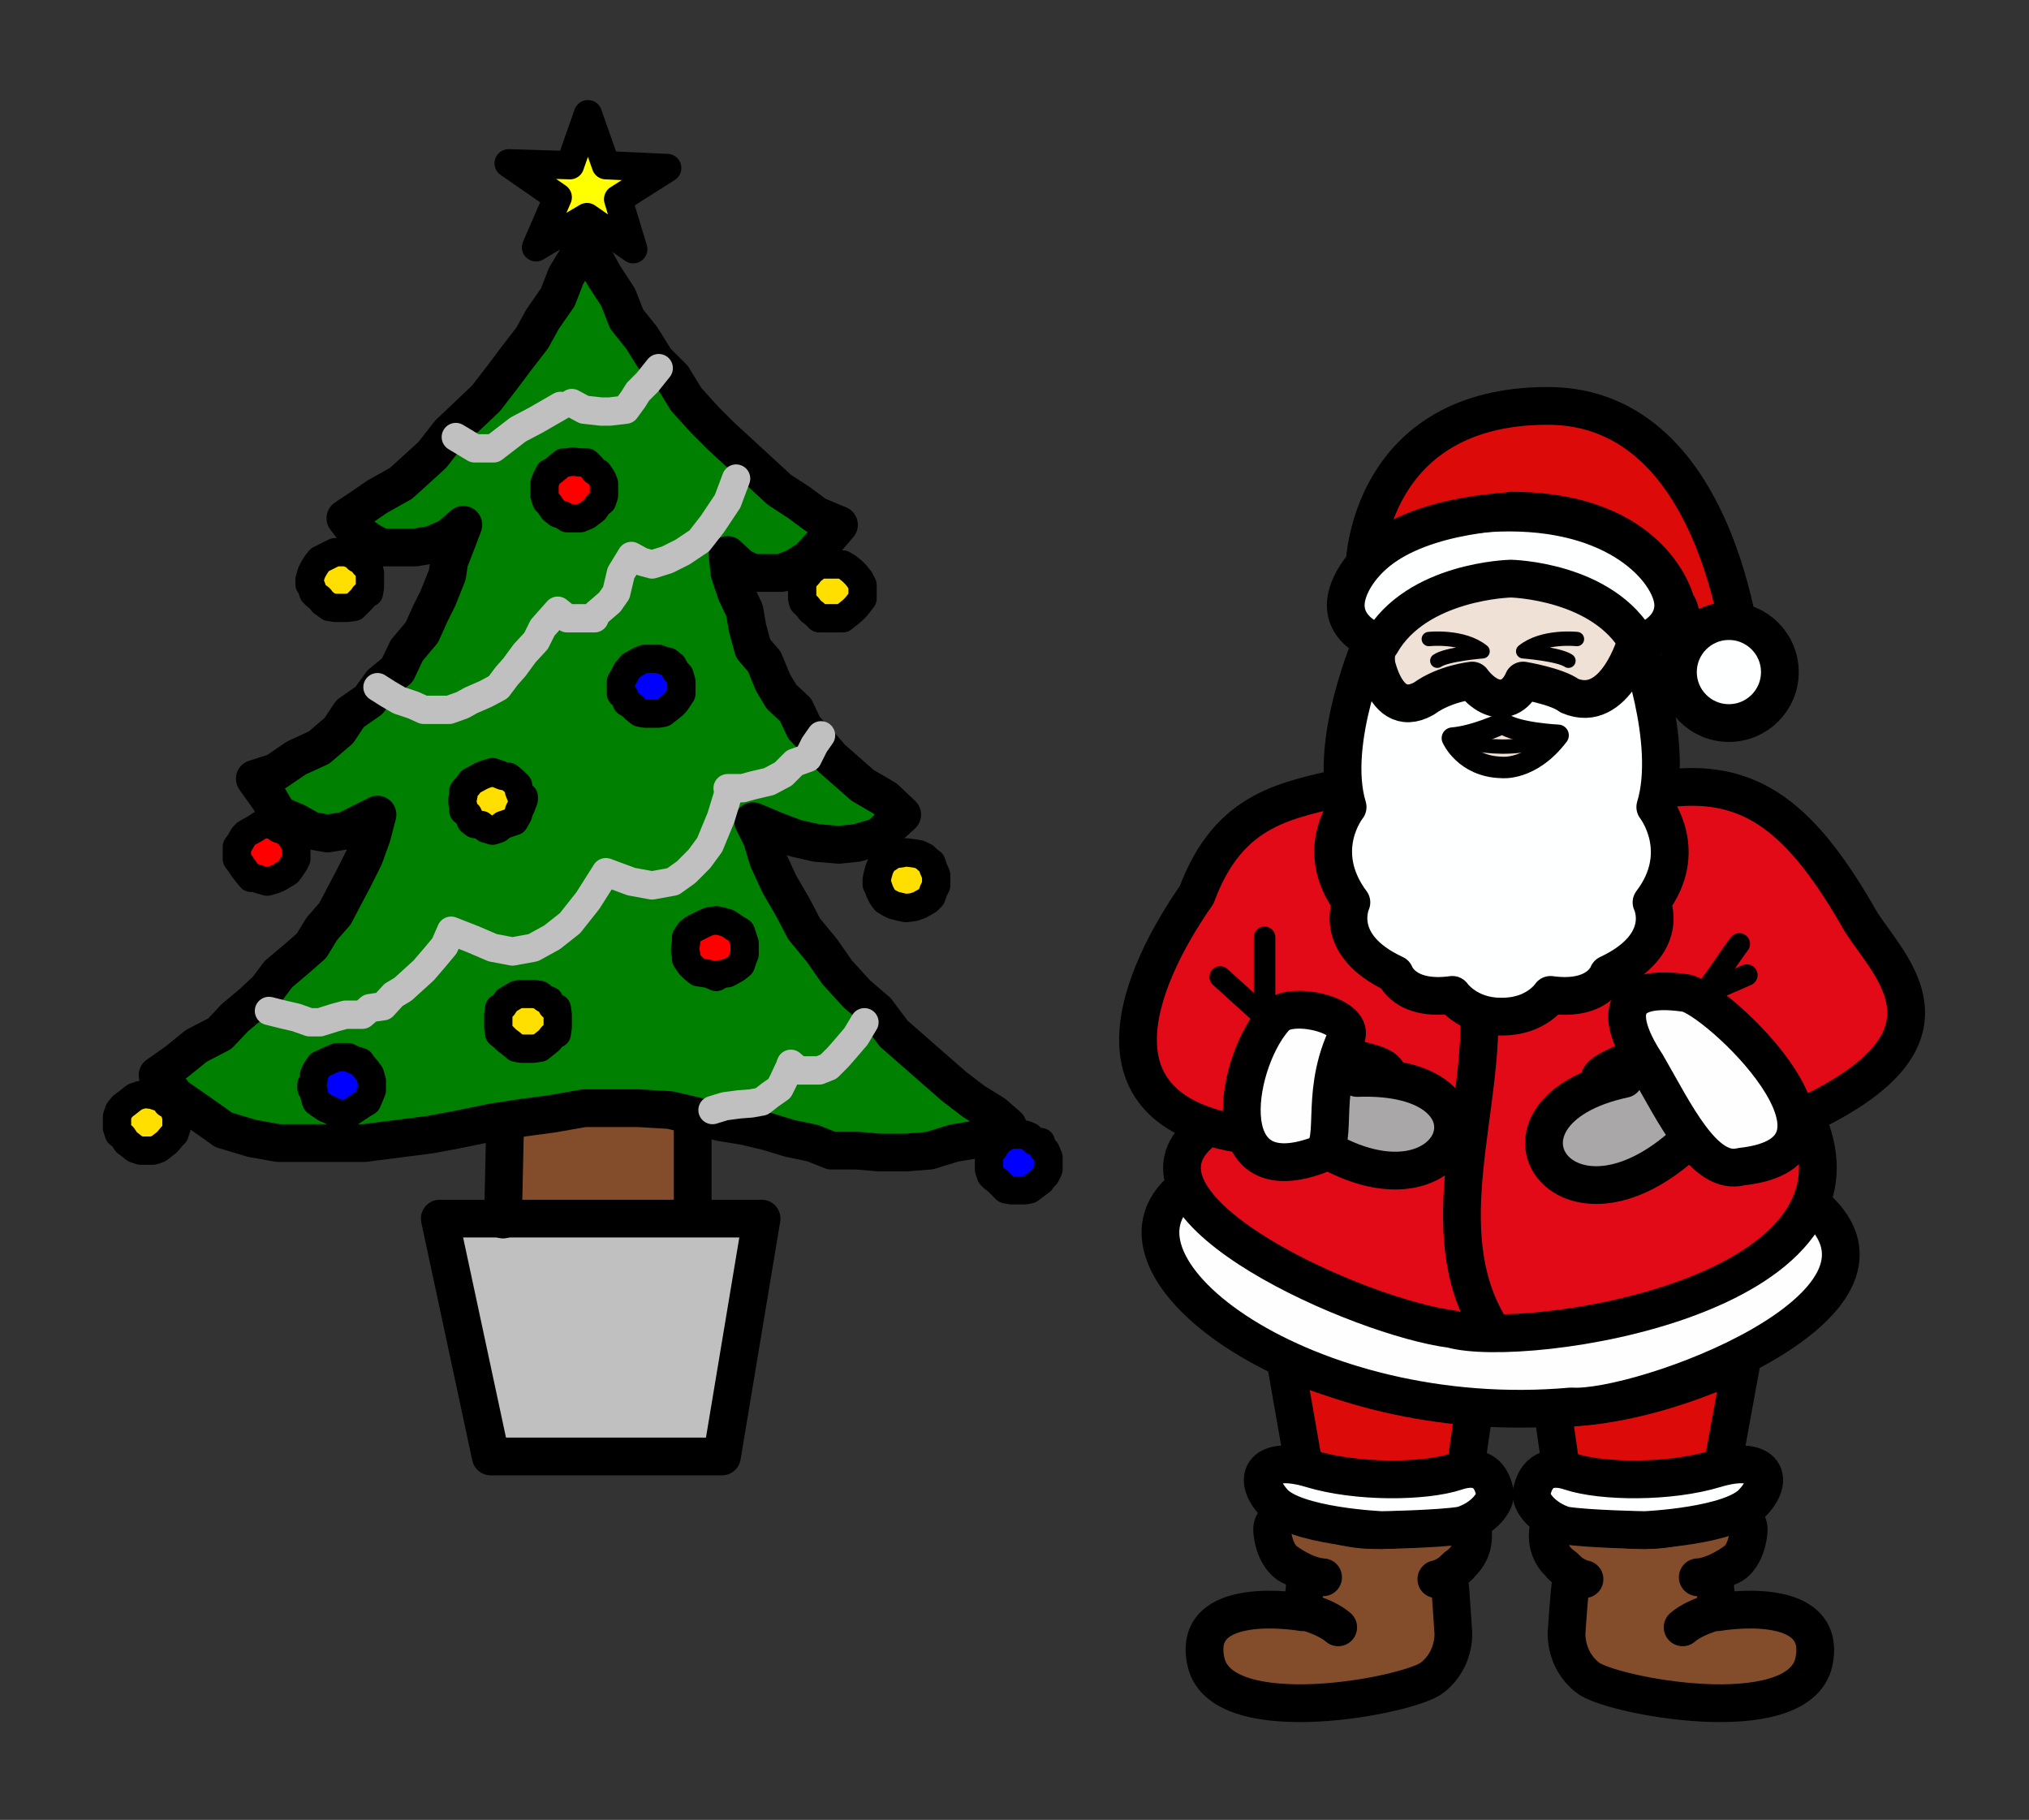 <?xml version="1.0" encoding="utf-8"?>
<!-- Generator: Adobe Illustrator 28.5.0, SVG Export Plug-In . SVG Version: 9.03 Build 54727)  -->
<svg version="1.1" baseProfile="tiny" id="Layer_1" xmlns="http://www.w3.org/2000/svg" xmlns:xlink="http://www.w3.org/1999/xlink"
	 x="0px" y="0px" viewBox="0 0 215 192.8" overflow="visible" xml:space="preserve">
<rect x="0" y="0" width="215" height="192.8" fill="#333333" stroke="none"/>
<polygon fill-rule="evenodd" fill="#0000FF" points="105.5,123.1 105.5,123 105.5,122.8 105.7,122.8 105.7,122.6 105.7,122.6 
	105.7,122.4 105.7,122.4 105.7,122.3 105.7,122.3 105.7,122.3 105.8,122.1 105.8,121.9 105.8,121.9 105.8,121.9 105.9,121.8 
	105.9,121.8 106.2,121.6 106.2,121.6 106.2,121.1 106.2,121.1 106.2,121.1 106.4,121.1 106.4,121.1 106.6,120.9 106.6,120.9 
	106.7,120.6 107,120.6 107,120.6 107.2,120.6 107.4,120.5 107.4,120.5 107.4,120.5 107.5,120.5 107.5,120.5 107.7,120.3 
	107.7,120.3 107.9,120.3 108.1,120.3 108.1,120.3 108.2,120.3 108.2,120.3 108.5,120.3 108.6,120.3 108.8,120.3 108.8,120.3 
	109.1,120.3 109.1,120.3 109.2,120.3 109.2,120.3 109.5,120.5 109.5,120.5 109.6,120.5 109.6,120.5 109.9,120.6 109.9,120.6 
	110,120.6 110,120.6 110.2,120.6 110.4,120.9 110.4,120.9 110.4,120.9 110.4,121.1 110.6,121.1 110.6,121.1 110.6,121.1 
	110.7,121.1 110.7,121.6 110.9,121.8 110.9,121.8 111.2,121.9 111.2,121.9 111.3,122.1 111.3,122.1 111.3,122.3 111.3,122.3 
	111.3,122.3 111.3,122.4 111.3,122.6 111.3,122.6 111.3,122.8 111.5,122.8 111.5,123 111.5,123 111.5,123.1 111.5,123.1 
	111.5,123.3 111.5,123.3 111.3,123.6 111.3,123.6 111.3,123.9 111.3,124 111.3,124 111.3,124 111.3,124.1 111.3,124.1 111.3,124.3 
	111.2,124.3 111.2,124.6 111.2,124.6 110.9,124.7 110.9,124.7 110.7,124.8 110.7,124.8 110.7,125.1 110.7,125.1 110.6,125.1 
	110.6,125.3 110.6,125.3 110.4,125.5 110.4,125.5 110.2,125.5 110,125.6 110,125.6 109.9,125.7 109.6,125.7 109.6,125.7 
	109.6,125.7 109.5,125.7 109.5,125.7 109.2,126 109.2,126 109.1,126 108.8,126 108.8,126 108.6,126 108.6,126 108.5,126 108.5,126 
	108.2,126 108.1,126 108.1,126 107.9,126 107.9,126 107.7,126 107.7,125.7 107.5,125.7 107.5,125.7 107.4,125.7 107.4,125.7 
	107.2,125.7 107.2,125.6 107,125.6 107,125.6 106.7,125.5 106.6,125.5 106.6,125.5 106.6,125.5 106.6,125.5 106.4,125.3 
	106.4,125.3 106.2,125.1 106.2,125.1 106.2,124.8 105.9,124.7 105.9,124.7 105.8,124.6 105.8,124.3 105.8,124.3 105.7,124.3 
	105.7,124.1 105.7,124.1 105.7,124 105.7,124 105.7,123.9 105.7,123.9 105.7,123.6 105.5,123.3 105.5,123.3 105.5,123.3 "/>
<g>
	
		<path fill="#834D2C" stroke="#000000" stroke-width="4" stroke-linecap="round" stroke-linejoin="round" stroke-miterlimit="10" d="
		M165.5,160.5c0,0-1.5,0.2-1.5,2.2c0,2.1,1.5,3.1,1.5,3.1s1.2,0.8,1,1.6c-0.2,0.8-0.5,5.6-0.5,5.6s-0.2,2.8,2.2,4.7
		c2.2,1.9,22.3,5.8,24-1.6c1.6-7.4-10.2-5.3-10.2-5.3l-0.3-3.1c0,0,0.2-1.2,1.4-1.7c1.3-0.4,2.1-2.2,2.2-3.9
		c0.1-1.6-2.7-2.2-2.7-2.2s-3.8,2.2-8.1,2.2C169.9,162.2,165.5,160.5,165.5,160.5z"/>
	
		<path fill="#858383" stroke="#000000" stroke-width="4" stroke-linecap="round" stroke-linejoin="round" stroke-miterlimit="10" d="
		M165.5,165.9c0,0,1.3,1.2,2.4,1.4"/>
	
		<path fill="#858383" stroke="#000000" stroke-width="4" stroke-linecap="round" stroke-linejoin="round" stroke-miterlimit="10" d="
		M183.9,165.4c0,0-2.1,1.6-4,1.7"/>
	
		<path fill="#858383" stroke="#000000" stroke-width="4" stroke-linecap="round" stroke-linejoin="round" stroke-miterlimit="10" d="
		M182.7,170.5c0,0-2.9,0.6-4.4,1.9"/>
	
		<path fill="#834D2C" stroke="#000000" stroke-width="4" stroke-linecap="round" stroke-linejoin="round" stroke-miterlimit="10" d="
		M154.6,160.5c0,0,1.5,0.2,1.5,2.2c0,2.1-1.5,3.1-1.5,3.1s-1.2,0.8-1,1.6c0.1,0.9,0.4,5.6,0.4,5.6s0.2,2.8-2.2,4.7
		c-2.2,1.9-22.3,5.8-24-1.6s10.2-5.3,10.2-5.3l0.3-3.1c0,0-0.2-1.2-1.3-1.7c-1.3-0.5-2.1-2.2-2.2-3.9c-0.1-1.6,2.7-2.2,2.7-2.2
		s3.8,2.2,8.1,2.2C150.1,162.2,154.6,160.5,154.6,160.5z"/>
	
		<path fill="#858383" stroke="#000000" stroke-width="4" stroke-linecap="round" stroke-linejoin="round" stroke-miterlimit="10" d="
		M154.6,165.9c0,0-1.3,1.2-2.4,1.4"/>
	
		<path fill="#858383" stroke="#000000" stroke-width="4" stroke-linecap="round" stroke-linejoin="round" stroke-miterlimit="10" d="
		M136.2,165.4c0,0,2.1,1.6,4,1.7"/>
	
		<path fill="#858383" stroke="#000000" stroke-width="4" stroke-linecap="round" stroke-linejoin="round" stroke-miterlimit="10" d="
		M137.4,170.5c0,0,2.9,0.6,4.4,1.9"/>
	
		<path fill="#DD0A0A" stroke="#000000" stroke-width="4" stroke-linecap="round" stroke-linejoin="round" stroke-miterlimit="10" d="
		M164.5,149.2l0.9,6.3c0,0,7.8,5.1,17.1,0l2.1-11.5C184.5,144.2,174.6,149.2,164.5,149.2z"/>
	
		<path fill="#DD0A0A" stroke="#000000" stroke-width="4" stroke-linecap="round" stroke-linejoin="round" stroke-miterlimit="10" d="
		M156.3,148.6l-1,6.9c0,0-7.8,5.1-17.1,0l-2-11.4C136.3,144.2,146.4,148.6,156.3,148.6z"/>
	
		<path fill="#FEFFFF" stroke="#000000" stroke-width="4" stroke-linecap="round" stroke-linejoin="round" stroke-miterlimit="10" d="
		M146.4,162.1c0,0-9.3-0.4-11.5-3c-2.3-2.6-1-5,4-3.5c4.9,1.5,12.1,1.4,15.4,0.3s3.9,1.3,4.1,2.2c0.2,1-1.2,2.8-3.5,3.5
		C152.4,162,146.4,162.1,146.4,162.1z"/>
	
		<path fill="#FEFFFF" stroke="#000000" stroke-width="4" stroke-linecap="round" stroke-linejoin="round" stroke-miterlimit="10" d="
		M174.3,162.1c0,0,9.3-0.4,11.5-3c2.4-2.6,1-5-4-3.5c-4.9,1.5-12.1,1.4-15.4,0.3s-3.9,1.3-4.1,2.2c-0.2,1,1.2,2.8,3.5,3.5
		C168.3,162,174.3,162.1,174.3,162.1z"/>
	<path fill="#FEFEFE" d="M126.6,124.6c0,0,34,1.3,52.8,2.2c7.7,0.4,11.5,0.3,12.3,0.6c10.6,9.3-15.7,20.3-21.1,20
		C142.6,154,112.7,132.6,126.6,124.6z"/>
	<path fill="#E20A16" d="M143,84.1c-9.8-3.9-14.9,7.7-19,15c-7.4,9.4-4.4,17.7,5.1,21.1c-2.6-0.9-1.9,0.2-3.4,2.9
		c-3.4,8.1,29.3,19,32,17.8C160.4,85.9,151.1,110.2,143,84.1z"/>
	<path fill="#E20A16" d="M174.3,84.1c11.2-3,17.7,6.6,21.6,13.8c9.5,8.7,6.8,17-3.7,20.4c-1.2-0.6,0.9,7.7,0.7,8.8
		c-7.3,11.5-24,11.9-35.1,14.4c0,0-3.5-24.4-3.5-24.5C156.6,97.1,171.7,97.5,174.3,84.1z"/>
	<path fill="none" stroke="#000000" stroke-width="4" stroke-linecap="round" stroke-linejoin="round" stroke-miterlimit="10" d="
		M192.3,127.8c12,10.6-18.6,21.7-25.8,21.2c-27.9,2.5-51.3-14.8-41.1-23.1"/>
	<path fill="#A9A7A7" d="M141.1,121.7l1.5-11.2c1.1,0.7,3.6,2.3,5.1,3.5c3.3,2.6,8.5,4.9,4.8,8.8
		C149.1,124.5,144.4,123.1,141.1,121.7z"/>
	<path fill="#A9A7A7" d="M175.9,115.2l3.2,4.7c-10.6,9.9-19.2,1.3-13-3.9c4.8-1.3,5.6-3.8,6.9-5.9l1.6,4.5L175.9,115.2z"/>
	<path fill="none" stroke="#000000" stroke-width="4" stroke-linecap="round" stroke-linejoin="round" stroke-miterlimit="10" d="
		M132.6,120.3c-18.1-2.2-12-16.6-5.8-25.5c3.5-9.4,9.7-10,16.3-11.6"/>
	<path fill="none" stroke="#000000" stroke-width="4" stroke-linecap="round" stroke-linejoin="round" stroke-miterlimit="10" d="
		M190.8,118.4c19.2-8.8,8.4-16.7,5.9-21.6c-6.2-10.6-11.7-14.9-21.7-13"/>
	
		<path fill="none" stroke="#000000" stroke-width="2.28" stroke-linecap="round" stroke-linejoin="round" stroke-miterlimit="10" d="
		M184.3,100c-1,1.3-1.9,2.8-3.2,4.5"/>
	
		<path fill="none" stroke="#000000" stroke-width="2.28" stroke-linecap="round" stroke-linejoin="round" stroke-miterlimit="10" d="
		M185.1,103.3c-1.6,0.7-3.7,1.6-5.9,2.6"/>
	<path fill="none" stroke="#000000" stroke-width="4" stroke-linecap="round" stroke-linejoin="round" stroke-miterlimit="10" d="
		M191.5,118.7c8.1,18.7-29.9,24.3-37.7,22.1c-9.5-1.2-35.5-12.6-26.8-20.6"/>
	
		<path fill="none" stroke="#000000" stroke-width="2.28" stroke-linecap="round" stroke-linejoin="round" stroke-miterlimit="10" d="
		M169,115c-1.5-1.9,2.4-2.8,4-3.9"/>
	<path fill="none" stroke="#000000" stroke-width="4" stroke-linecap="round" stroke-linejoin="round" stroke-miterlimit="10" d="
		M178.9,120.8c-13.2,12.4-23.1-3-6.8-6.5"/>
	<path fill="none" stroke="#000000" stroke-width="4" stroke-linecap="round" stroke-linejoin="round" stroke-miterlimit="10" d="
		M157.9,140.7c-6.4-10.4-0.4-23.5-1.2-34.9"/>
	
		<line fill="none" stroke="#000000" stroke-width="2.28" stroke-linecap="round" stroke-linejoin="round" stroke-miterlimit="10" x1="134.6" y1="108.3" x2="129.3" y2="103.5"/>
	
		<path fill="none" stroke="#000000" stroke-width="2.28" stroke-linecap="round" stroke-linejoin="round" stroke-miterlimit="10" d="
		M148,114.7c0.3-3.3-3.8-2.7-6-4.1"/>
	<path fill="none" stroke="#000000" stroke-width="4" stroke-linecap="round" stroke-linejoin="round" stroke-miterlimit="10" d="
		M143.8,114.2c16.6-0.6,10.9,15.3-2.9,7.8"/>
	
		<line fill="none" stroke="#000000" stroke-width="2.28" stroke-linecap="round" stroke-linejoin="round" stroke-miterlimit="10" x1="134" y1="99.3" x2="134" y2="107.6"/>
	<path fill="#FEFEFE" d="M135.1,106.3c3.1-1.3,9.5-0.2,6.4,5c-1,2.7,0.2,7.5-1.9,9.9C128.6,125.5,131.1,111.1,135.1,106.3z"/>
	<path fill="none" stroke="#000000" stroke-width="4" stroke-linecap="round" stroke-linejoin="round" stroke-miterlimit="10" d="
		M135.3,107.6c1.9-1.6,8.5,0.1,7.3,2.4c-2.9,6.4-0.5,11.5-3,12.4C128.3,126.5,131,112,135.3,107.6"/>
	<path fill="#FEFEFE" d="M178.4,105c-13.2-1.7-0.3,13.1,2.5,17.5c1.3,1.6,4.9,0.6,6.3-0.2C196.9,120.1,181.1,105.4,178.4,105z"/>
	<path fill="none" stroke="#000000" stroke-width="4" stroke-linecap="round" stroke-linejoin="round" stroke-miterlimit="10" d="
		M178.6,105.2c-7.6-1.1-7.2,2.9-4.1,7.6c3,5.2,6.1,11.8,10,10.8C199.3,122,181.7,105.6,178.6,105.2"/>
	<g>
		
			<ellipse fill="#EFE1D5" stroke="#000000" stroke-width="4" stroke-linecap="round" stroke-linejoin="round" stroke-miterlimit="10" cx="159.7" cy="70.4" rx="13.9" ry="19"/>
		
			<path fill="#FEFFFF" stroke="#000000" stroke-width="4" stroke-linecap="round" stroke-linejoin="round" stroke-miterlimit="10" d="
			M159.9,54.3c12.3,0,17.4,6.7,17.4,9.8c0,3.1-3.7,4.1-3.7,4.1c-3.7-6.7-13.5-6.9-13.5-6.9s-10,0.2-13.8,6.9c0,0-3.7-1-3.7-4.1
			C142.6,60.9,147.3,54.3,159.9,54.3z"/>
		
			<path fill="#DD0A0A" stroke="#000000" stroke-width="4" stroke-linecap="round" stroke-linejoin="round" stroke-miterlimit="10" d="
			M144.6,59.7c0,0,0.5-16.7,19.4-16.7s20.9,28.3,20.9,28.3s0.7,5.8-3.2,1.9c-4.1-4-3-8.2-4.1-9.3c0,0-2.2-9.8-17.5-9.8
			C159.9,54.3,149.5,54.3,144.6,59.7z"/>
		
			<ellipse fill="#FEFFFF" stroke="#000000" stroke-width="4" stroke-linecap="round" stroke-linejoin="round" stroke-miterlimit="10" cx="183.2" cy="71.2" rx="5.4" ry="5.4"/>
		
			<path fill="#FEFFFF" stroke="#000000" stroke-width="4" stroke-linecap="round" stroke-linejoin="round" stroke-miterlimit="10" d="
			M173.4,67.9c0,0,4.1,10.7,2,17.6c0,0,3.7,4.7-0.4,10.1c0,0,2.2,4.4-4.6,7.6c0,0-1,2.9-6.1,2.2c0,0-1.5,2.3-5.1,2.3H159
			c-3.5,0-5.1-2.3-5.1-2.3c-5.1,0.7-6.1-2.2-6.1-2.2c-6.7-3.1-4.6-7.6-4.6-7.6c-4.1-5.5-0.4-10.1-0.4-10.1
			c-2.1-6.9,2.6-17.6,2.6-17.6s0.7,8.8,5.5,6.1c2.2-1.6,5.1-1.9,5.1-1.9s1.3,1.9,3,1.9c1.7,0,2.4-1.9,2.4-1.9s3.6,0.6,4.9,1.6
			C171.2,75.8,173.4,67.9,173.4,67.9z"/>
		
			<path fill="none" stroke="#000000" stroke-width="1.519" stroke-linecap="round" stroke-linejoin="round" stroke-miterlimit="10" d="
			M151.4,67.7c0,0,3.6-0.4,5.7,1.3c0,0-3.8,0.3-4.8,1"/>
		
			<path fill="none" stroke="#000000" stroke-width="1.519" stroke-linecap="round" stroke-linejoin="round" stroke-miterlimit="10" d="
			M167.1,67.7c0,0-3.6-0.4-5.7,1.3c0,0,3.8,0.3,4.8,1"/>
		
			<path fill="#EFE1D5" stroke="#000000" stroke-width="2.278" stroke-linecap="round" stroke-linejoin="round" stroke-miterlimit="10" d="
			M153.9,78.2c0,0,1.3,3,5.2,3.1c0,0,3.1,0.4,6-3.4c0,0-4.4-0.2-5.9-1.3C159.3,76.6,156.3,78,153.9,78.2z"/>
		
			<path fill="none" stroke="#000000" stroke-width="1.519" stroke-linecap="round" stroke-linejoin="round" stroke-miterlimit="10" d="
			M153.9,78.2c0,0,5.6,2.2,11.2-0.3"/>
	</g>
</g>
<g>
	<polygon fill="#834D2C" points="53.7,111 73.5,110.2 73.1,129.2 53.5,129.8 	"/>
	<polygon fill="#C0C0C0" points="47.3,129.8 79.9,129.8 76.5,154.3 52.9,153 	"/>
	<polygon fill="#008000" points="61.7,28.4 55.5,38.5 43.1,52.3 36.6,55.2 40.4,58.8 48.5,57.7 45.7,64.7 37.5,74.6 27.5,83 
		31.7,87.4 35.5,88.8 40,87.4 36.6,94.7 28.8,104.4 19.5,112.3 16.8,113.8 22.3,119.5 32.5,121.9 46.1,120.4 61.4,116.9 72.9,117.7 
		85.2,121.7 97.1,122.7 107.5,119.9 101.3,115.3 86.5,99.4 79.8,86.6 86.8,89.5 96.3,87 87.8,80.7 79.8,68.7 77.4,59.5 84,60.5 
		89.5,56.3 76.5,46.4 67.8,35.5 	"/>
	
		<polyline fill="none" stroke="#000000" stroke-width="4" stroke-linecap="round" stroke-linejoin="round" stroke-miterlimit="10" points="
		61.9,25.5 63,27.4 64,29.2 65.5,31.5 66.4,33.8 68,35.8 69.5,38.2 71.3,40 72.7,42.3 74.7,44.5 76.4,46.2 82.6,51.9 84.6,53.2 
		86.5,54.6 88.9,55.6 87.1,57.7 85.7,59.2 84.3,60.1 82.8,60.7 79.8,60.7 78.5,60.1 77.1,58.8 77.3,60.7 78,62.8 78.9,64.7 
		79.2,66.5 79.8,68.7 81,70.1 81.9,72.3 82.8,73.8 84.3,75.2 85.2,77.1 86.8,78.8 88.1,80.3 91.4,83.2 93.8,84.6 95.6,86.3 
		94.4,87.4 93.2,88.6 90.8,89.3 88.9,89.5 86.5,89.3 84.3,88.8 82.2,88 79.8,87 80.7,88.8 81.4,91.1 82.6,93.7 84,96.1 85.2,98.4 
		87.1,100.7 88.7,103 90.8,105.3 92.9,107.1 94.7,109.5 101.1,115.1 103.2,116.7 105.3,118 106.8,119.3 104.1,120.6 101.1,121.1 
		98.5,121.9 96,122.1 93.2,122.1 90.8,121.9 88.1,121.9 86.1,121.1 83.7,120.6 81.4,119.9 78.9,119.3 76.4,118.9 74,118.3 71,117.6 
		67.6,117.4 61.9,117.4 58.5,118 55.5,118.4 52.2,118.9 48.3,119.7 45.6,120.2 42.5,120.6 38.6,121.1 29.5,121.1 26.7,120.6 
		23.7,119.7 21.3,118 18.7,116.2 16.7,113.9 18.7,112.5 20.8,110.8 23.3,109.5 24.9,107.8 26.7,106.3 28.3,104.8 29.5,103.2 
		31.4,101.6 33,100.2 34.1,98.4 35.5,96.8 36.6,94.7 37.5,93 38.6,90.8 39.4,88.6 40,86.3 38.4,87.1 36.6,88 34.7,88.3 33,88 
		31.4,87.1 29.5,86.3 28.5,84.6 27,82.5 29.2,81.8 31.4,80.3 33.8,79.2 35.9,77.4 37.1,75.6 39.1,74.2 40.4,72.4 42.1,71 43.1,68.9 
		44.7,67 45.6,65 46.4,63.4 47.4,60.9 47.6,59.5 48.3,57.7 49.1,55.6 47.6,56.9 45.8,57.7 44,58 42.5,58 40.4,58 39.1,57.3 
		37.5,56.1 36.6,54.9 38.4,53.7 40,52.6 42.5,51.2 45.8,48.2 47.6,45.9 49.6,44 51.5,42.2 53.2,40 54.7,38 56.4,35.8 57.5,33.8 
		59.1,31.5 60,29.2 61.1,27.4 61.9,25.5 	"/>
	<polygon fill="#FFFF00" points="59.7,17.3 54.3,17 59.1,20.2 56.8,25.7 62.8,22.1 66.9,26.2 65.3,20.2 70,17.3 64.4,17 62.2,12.6 	
		"/>
	
		<line fill="none" stroke="#000000" stroke-width="4" stroke-linecap="round" stroke-linejoin="round" stroke-miterlimit="10" x1="53.3" y1="129.2" x2="53.5" y2="120.1"/>
	
		<line fill="none" stroke="#000000" stroke-width="4" stroke-linecap="round" stroke-linejoin="round" stroke-miterlimit="10" x1="73.4" y1="128.9" x2="73.4" y2="119.2"/>
	
		<polyline fill="none" stroke="#000000" stroke-width="4" stroke-linecap="round" stroke-linejoin="round" stroke-miterlimit="10" points="
		46.6,129.1 52,154.3 76.5,154.3 80.7,129.1 46.6,129.1 	"/>
	
		<polyline fill="none" stroke="#000000" stroke-width="3" stroke-linecap="round" stroke-linejoin="round" stroke-miterlimit="10" points="
		67.1,26.4 62.2,23 56.8,26.2 59.1,20.9 53.9,17.3 60.4,17.5 62.3,12.1 64.2,17.5 70.7,17.8 65.5,21.1 67.1,26.4 	"/>
	
		<polyline fill="none" stroke="#C0C0C0" stroke-width="3" stroke-linecap="round" stroke-linejoin="round" stroke-miterlimit="10" points="
		69.8,39 68.6,40.5 67.6,41.5 67.1,42.3 66.3,43.4 64.6,43.6 63.7,43.6 61.9,43.4 60.6,42.7 	"/>
	
		<polyline fill="none" stroke="#C0C0C0" stroke-width="3" stroke-linecap="round" stroke-linejoin="round" stroke-miterlimit="10" points="
		59.4,43 56.8,44.5 54.9,45.5 52.3,47.5 50.3,47.5 48.3,46.3 	"/>
	
		<polyline fill="none" stroke="#C0C0C0" stroke-width="3" stroke-linecap="round" stroke-linejoin="round" stroke-miterlimit="10" points="
		78,50.7 77.1,53.1 75.5,55.5 74.1,57.3 72.3,58.5 70.7,59.3 69.1,59.8 68,59.5 66.9,58.9 65.8,60.7 65.3,62.8 64.6,63.8 63.2,65 
		63,65.5 60.1,65.5 59.1,64.7 57.5,66.5 56.8,67.9 55.6,69.2 54.5,70.7 53.7,71.6 52.8,72.8 51.5,73.5 49.9,74.2 49,74.7 47.6,75.2 
		44.9,75.2 43.8,74.7 42.3,74.2 41.1,73.5 40,72.8 	"/>
	
		<polyline fill="none" stroke="#C0C0C0" stroke-width="3" stroke-linecap="round" stroke-linejoin="round" stroke-miterlimit="10" points="
		77.1,84.3 76.4,86.6 75.2,89.5 74.1,91 72.7,92.4 71.3,93.4 69.1,93.8 66.9,93.4 64.2,92.4 62.3,95.4 60.4,97.8 58.5,99.3 
		56.5,100.4 54.3,100.8 52.2,100.4 50.1,99.5 47.8,98.6 47.1,100.2 46.1,101.4 44.9,102.8 42.7,104.8 41.7,105.4 40.6,106.6 
		39.2,106.8 38.4,107.5 36.6,107.5 35.5,107.8 33.9,108.3 32.8,108.3 31.4,107.8 30.1,107.5 28.5,107.1 	"/>
	
		<polyline fill="none" stroke="#C0C0C0" stroke-width="3" stroke-linecap="round" stroke-linejoin="round" stroke-miterlimit="10" points="
		91.6,108.3 90.7,109.8 89.5,111.2 88.8,112 87.8,113 86.8,113.4 85.9,113.4 84.6,113.4 83.8,112.7 	"/>
	
		<polyline fill="none" stroke="#C0C0C0" stroke-width="3" stroke-linecap="round" stroke-linejoin="round" stroke-miterlimit="10" points="
		87,77.9 86.3,78.9 85.6,80.3 84.2,80.8 83,82 81.5,82.8 79.8,83.2 78.7,83.5 77.1,83.5 	"/>
	
		<polyline fill="none" stroke="#C0C0C0" stroke-width="3" stroke-linecap="round" stroke-linejoin="round" stroke-miterlimit="10" points="
		83.7,113 83,114.5 82.6,115.3 81.6,116 80.7,116.7 79.6,116.9 78.3,117 76.8,117.2 75.5,117.6 	"/>
	<polygon fill-rule="evenodd" fill="#FF0000" points="57.9,52.2 57.9,52.2 57.9,51.9 58.2,51.6 58.2,51.6 58.2,51.5 58.2,51.5 
		58.2,51.3 58.2,51.3 58.2,51.2 58.2,51.2 58.2,50.9 58.2,50.9 58.2,50.9 58.2,50.7 58.5,50.7 58.5,50.7 58.6,50.7 58.6,50.4 
		58.6,50.4 58.6,50.1 58.6,50.1 59,50.1 59.1,50 59.1,50 59.2,49.9 59.2,49.9 59.4,49.9 59.7,49.8 59.7,49.8 59.9,49.8 59.9,49.5 
		60,49.5 60,49.5 60,49.5 60.1,49.5 60.4,49.5 60.4,49.5 60.6,49.5 60.7,49.1 60.7,49.1 60.7,49.1 60.9,49.1 61.1,49.1 61.4,49.1 
		61.5,49.5 61.5,49.5 61.5,49.5 61.7,49.5 61.9,49.5 61.9,49.5 61.9,49.5 62.2,49.5 62.2,49.8 62.3,49.8 62.3,49.8 62.5,49.8 
		62.5,49.9 62.7,49.9 62.8,49.9 62.8,49.9 62.8,50 63,50 63,50 63,50.1 63.2,50.1 63.2,50.4 63.2,50.7 63.4,50.7 63.7,50.7 
		63.7,50.7 63.7,50.9 63.8,50.9 63.8,51.2 63.8,51.2 63.8,51.2 63.8,51.3 63.8,51.5 63.8,51.5 64,51.5 64,51.6 64,51.9 64,51.9 
		64,52.2 64,52.2 64,52.2 64,52.3 64,52.5 64,52.6 64,52.6 64,52.6 63.8,52.8 63.8,53.1 63.8,53.1 63.8,53.1 63.8,53.2 63.8,53.2 
		63.7,53.4 63.7,53.4 63.7,53.4 63.7,53.6 63.4,53.7 63.2,53.7 63.2,54 63.2,54 63.2,54 63.2,54 63,54.2 63,54.4 62.8,54.4 
		62.8,54.4 62.7,54.6 62.5,54.6 62.5,54.9 62.3,54.9 62.2,54.9 62.2,54.9 62.2,54.9 61.9,54.9 61.9,54.9 61.7,54.9 61.7,54.9 
		61.5,54.9 61.5,54.9 61.4,54.9 61.1,54.9 61.1,54.9 61.1,54.9 60.9,54.9 60.7,54.9 60.7,54.9 60.6,54.9 60.4,54.9 60.4,54.9 
		60.1,54.9 60.1,54.9 60,54.9 60,54.9 60,54.9 59.9,54.9 59.7,54.9 59.7,54.9 59.7,54.9 59.4,54.6 59.2,54.6 59.2,54.4 59.1,54.4 
		59.1,54.4 59.1,54.4 59.1,54.4 59,54.2 58.6,54 58.6,54 58.6,53.7 58.5,53.7 58.5,53.6 58.2,53.4 58.2,53.4 58.2,53.2 58.2,53.2 
		58.2,53.2 58.2,53.1 58.2,53.1 58.2,52.8 58.2,52.8 58.2,52.6 58.2,52.6 57.9,52.5 57.9,52.3 57.9,52.3 57.9,52.3 	"/>
	
		<polyline fill="none" stroke="#000000" stroke-width="3" stroke-linecap="round" stroke-linejoin="round" stroke-miterlimit="10" points="
		57.7,51.9 57.7,51.2 57.9,50.7 58.2,50.1 58.6,49.9 59.7,49 60.1,49 60.7,48.9 61.5,49 62.2,49 62.7,49.5 63,49.9 63.4,50.1 
		63.8,50.7 64,51.2 64,51.5 64,51.9 64,52.5 63.8,53.1 63.4,53.4 63,54 62.2,54.6 61.5,54.9 60.7,54.9 60.1,54.9 59.7,54.6 
		59.1,54.4 58.6,54 58.2,53.4 57.9,53.1 57.7,52.5 57.7,52.2 57.7,51.9 	"/>
	<polygon fill-rule="evenodd" fill="#FFDF00" points="85.1,63 85.1,62.8 85.1,62.8 85.2,62.5 85.2,62.3 85.2,62.3 85.2,62.2 
		85.2,62.2 85.2,62 85.2,62 85.6,62 85.6,61.9 85.6,61.6 85.6,61.6 85.6,61.6 85.7,61.4 85.7,61.4 85.9,61.4 85.9,61.4 85.9,60.9 
		85.9,60.9 85.9,60.9 86.1,60.7 86.3,60.7 86.3,60.7 86.5,60.7 86.6,60.5 86.6,60.5 86.8,60.5 87,60.5 87,60.3 87,60.3 87.1,60.3 
		87.1,60.3 87.1,60.3 87.4,60.1 87.8,60.1 87.8,60.1 87.9,60.1 88,60.1 88,60.1 88,60.1 88.1,60.1 88.3,60.1 88.7,60.1 88.8,60.1 
		88.8,60.1 88.8,60.1 88.9,60.1 89.2,60.1 89.2,60.3 89.2,60.3 89.3,60.3 89.3,60.3 89.5,60.5 89.5,60.5 89.6,60.5 89.6,60.5 
		89.8,60.5 90.2,60.7 90.2,60.7 90.2,60.7 90.3,60.7 90.3,60.7 90.3,60.7 90.5,60.9 90.5,60.9 90.7,61.4 90.7,61.4 90.8,61.4 
		90.8,61.6 90.8,61.6 91.1,61.9 91.1,61.9 91.1,62 91.1,62 91.1,62 91.1,62.2 91.1,62.3 91.4,62.3 91.4,62.5 91.4,62.8 91.4,62.8 
		91.4,62.8 91.4,63 91.4,63 91.4,63.1 91.4,63.1 91.4,63.4 91.4,63.4 91.4,63.4 91.1,63.8 91.1,63.8 91.1,63.8 91.1,63.8 91.1,63.8 
		91.1,64.1 90.8,64.1 90.8,64.3 90.8,64.3 90.8,64.4 90.7,64.4 90.7,64.7 90.7,64.7 90.5,64.9 90.5,64.9 90.5,64.9 90.3,65 90.3,65 
		90.2,65.2 90.2,65.2 89.8,65.2 89.6,65.5 89.6,65.5 89.5,65.5 89.3,65.5 89.3,65.5 89.3,65.5 89.2,65.5 89.2,65.5 88.9,65.8 
		88.9,65.8 88.8,65.8 88.8,65.8 88.7,65.8 88.3,65.8 88.3,65.8 88.3,65.8 88.1,65.8 88,65.8 88,65.8 87.9,65.8 87.8,65.8 87.8,65.8 
		87.4,65.8 87.4,65.5 87.1,65.5 87.1,65.5 87.1,65.5 87,65.5 87,65.5 86.8,65.5 86.8,65.5 86.6,65.5 86.6,65.2 86.5,65.2 86.3,65.2 
		86.3,65.2 86.3,65.2 86.3,65 86.1,65 85.9,64.9 85.9,64.9 85.9,64.7 85.7,64.4 85.7,64.4 85.6,64.3 85.6,64.1 85.6,64.1 85.6,64.1 
		85.6,63.8 85.2,63.8 85.2,63.8 85.2,63.8 85.2,63.4 85.2,63.4 85.2,63.4 85.1,63.1 85.1,63.1 85.1,63.1 	"/>
	
		<polyline fill="none" stroke="#000000" stroke-width="3" stroke-linecap="round" stroke-linejoin="round" stroke-miterlimit="10" points="
		85,62.5 85,62 85.1,61.4 85.6,60.9 85.9,60.5 86.8,59.8 87.4,59.8 88,59.8 88.8,59.8 89.3,59.8 89.8,60.1 90.3,60.5 90.7,60.9 
		91.1,61.4 91.4,62 91.4,62.3 91.4,62.5 91.4,63.4 91.1,63.8 90.7,64.3 90.3,64.7 89.3,65.5 88.8,65.5 88,65.5 87.4,65.5 86.8,65.5 
		86.3,65 85.9,64.7 85.6,64.3 85.1,63.8 85,63.4 85,63 85,62.5 	"/>
	<polygon fill-rule="evenodd" fill="#0000FF" points="66.2,72.9 66.2,72.8 66.2,72.6 66.3,72.6 66.3,72.4 66.3,72.4 66.3,72.3 
		66.3,72.3 66.3,72.2 66.3,72.2 66.3,72.2 66.4,72 66.4,71.6 66.4,71.6 66.4,71.6 66.7,71.5 66.7,71.5 66.9,71.4 66.9,71.4 
		66.9,71.1 66.9,71.1 66.9,71.1 67.1,71 67.1,71 67.3,70.7 67.3,70.7 67.3,70.5 67.6,70.5 67.6,70.5 67.8,70.5 68,70.4 68,70.4 
		68,70.4 68.1,70.4 68.1,70.4 68.3,70.1 68.3,70.1 68.6,70.1 68.9,70.1 68.9,70.1 68.9,70.1 68.9,70.1 69.1,70.1 69.3,70.1 
		69.5,70.1 69.5,70.1 69.8,70.1 69.8,70.1 69.9,70.1 69.9,70.1 70,70.4 70,70.4 70.3,70.4 70.3,70.4 70.5,70.5 70.5,70.5 70.7,70.5 
		70.7,70.5 70.8,70.5 71,70.7 71,70.7 71,70.7 71,71 71.3,71 71.3,71 71.3,71.1 71.4,71.1 71.4,71.4 71.6,71.5 71.6,71.5 71.9,71.6 
		71.9,71.6 72,72 72,72 72,72.2 72,72.2 72,72.2 72,72.3 72,72.4 72,72.4 72,72.6 72.2,72.6 72.2,72.8 72.2,72.8 72.2,72.9 
		72.2,72.9 72.2,73.2 72.2,73.2 72,73.5 72,73.5 72,73.7 72,73.8 72,73.8 72,73.8 72,74 72,74 72,74.2 71.9,74.2 71.9,74.4 
		71.9,74.4 71.6,74.6 71.6,74.6 71.4,74.7 71.4,74.7 71.4,75 71.4,75 71.3,75 71.3,75.1 71.3,75.1 71,75.2 71,75.2 70.8,75.2 
		70.7,75.5 70.7,75.5 70.5,75.6 70.3,75.6 70.3,75.6 70.3,75.6 70,75.6 70,75.6 69.9,76 69.9,76 69.8,76 69.5,76 69.5,76 69.3,76 
		69.3,76 69.1,76 69.1,76 68.9,76 68.9,76 68.9,76 68.6,76 68.6,76 68.3,76 68.3,75.6 68.1,75.6 68.1,75.6 68,75.6 68,75.6 
		67.8,75.6 67.8,75.5 67.6,75.5 67.6,75.5 67.3,75.2 67.3,75.2 67.3,75.2 67.3,75.2 67.3,75.2 67.1,75.1 67.1,75.1 66.9,75 66.9,75 
		66.9,74.7 66.7,74.6 66.7,74.6 66.4,74.4 66.4,74.2 66.4,74.2 66.3,74.2 66.3,74 66.3,74 66.3,73.8 66.3,73.8 66.3,73.7 66.3,73.7 
		66.3,73.5 66.2,73.2 66.2,73.2 66.2,73.2 	"/>
	
		<polyline fill="none" stroke="#000000" stroke-width="3" stroke-linecap="round" stroke-linejoin="round" stroke-miterlimit="10" points="
		65.8,72.6 65.8,72.2 66.2,71.5 66.4,71.1 66.9,70.5 67.8,70 68.3,69.8 68.9,69.8 69.8,69.8 70.3,70 70.8,70.1 71.3,70.5 71.6,71.1 
		72,71.5 72.2,72.2 72.2,72.4 72.2,72.6 72.2,73.5 72,73.8 71.6,74.4 71.3,74.7 70.3,75.5 69.8,75.6 68.9,75.6 68.3,75.6 67.8,75.5 
		67.3,75.1 66.9,74.7 66.4,74.4 66.2,73.8 65.8,73.5 65.8,72.9 65.8,72.6 	"/>
	<polygon fill-rule="evenodd" fill="#FFDF00" points="49.3,85 49.3,85 49.3,84.7 49.3,84.6 49.3,84.6 49.3,84.4 49.3,84.4 
		49.3,84.3 49.6,84.3 49.6,84.3 49.6,84.1 49.6,83.8 49.6,83.8 49.8,83.8 49.8,83.8 49.8,83.8 49.9,83.5 49.9,83.5 49.9,83.2 
		49.9,83.2 49.9,83.2 50.1,83.2 50.1,83.2 50.3,83 50.3,83 50.5,82.8 50.7,82.8 50.7,82.8 50.8,82.5 51,82.5 51,82.5 51.2,82.3 
		51.2,82.3 51.5,82.3 51.5,82.3 51.5,82.3 51.5,82.3 51.5,82.3 51.9,82.3 52,82.2 52,82.2 52.2,82.2 52.2,82.2 52.3,82.2 52.6,82.2 
		52.8,82.3 52.8,82.3 52.9,82.3 53.2,82.3 53.2,82.3 53.2,82.3 53.2,82.3 53.3,82.3 53.5,82.5 53.5,82.5 53.5,82.5 53.7,82.5 
		53.9,82.8 53.9,82.8 54.1,82.8 54.1,82.8 54.3,83 54.3,83 54.3,83 54.5,83.2 54.5,83.2 54.7,83.2 54.7,83.5 54.7,83.5 54.9,83.8 
		54.9,83.8 55,83.8 55,83.8 55,84.1 55,84.1 55,84.3 55,84.3 55.2,84.4 55.2,84.4 55.2,84.4 55.2,84.6 55.2,84.7 55.2,84.7 55.2,85 
		55.2,85 55.2,85 55.2,85.2 55.2,85.5 55.2,85.7 55.2,85.7 55.2,85.7 55.2,85.9 55.2,85.9 55,85.9 55,85.9 55,86.2 55,86.2 55,86.3 
		55,86.3 54.9,86.3 54.9,86.6 54.7,86.8 54.7,86.8 54.7,87 54.7,87 54.5,87 54.5,87.1 54.5,87.1 54.3,87.3 54.3,87.3 54.1,87.4 
		53.9,87.4 53.9,87.4 53.7,87.8 53.5,87.8 53.5,87.8 53.3,87.8 53.3,88 53.2,88 53.2,88 53.2,88 52.9,88 52.9,88 52.8,88 52.6,88 
		52.3,88 52.3,88 52.3,88 52.2,88 52.2,88 52,88 51.9,88 51.9,88 51.5,88 51.5,88 51.5,88 51.5,88 51.5,88 51.2,88 51,87.8 51,87.8 
		51,87.8 50.8,87.8 50.7,87.4 50.7,87.4 50.5,87.4 50.5,87.3 50.3,87.3 50.3,87.3 50.3,87.3 50.1,87.1 50.1,87.1 49.9,87 49.9,86.8 
		49.9,86.8 49.8,86.6 49.8,86.3 49.6,86.3 49.6,86.2 49.6,86.2 49.6,86.2 49.6,85.9 49.6,85.9 49.3,85.9 49.3,85.9 49.3,85.7 
		49.3,85.7 49.3,85.5 49.3,85.2 49.3,85.2 49.3,85.2 	"/>
	
		<polyline fill="none" stroke="#000000" stroke-width="3" stroke-linecap="round" stroke-linejoin="round" stroke-miterlimit="10" points="
		49,84.7 49.1,84.3 49.1,83.8 49.6,83.2 49.9,82.8 51,82.2 51.5,82 52.2,81.8 52.8,82 53.3,82.2 53.9,82.3 54.5,82.8 54.9,83.2 
		55,83.8 55.2,84.3 55.5,84.4 55.5,84.7 55.2,85.5 55,85.9 54.9,86.3 54.5,87 53.3,87.4 52.8,87.8 52.2,88 51.5,87.8 51,87.4 
		50.3,87.3 49.9,87 49.6,86.3 49.1,85.9 49.1,85.5 49,85 49,84.7 	"/>
	<polygon fill-rule="evenodd" fill="#FF0000" points="25.4,90.8 25.4,90.5 25.4,90.4 25.6,90.3 25.6,90.3 25.6,89.9 25.6,89.9 
		25.6,89.7 25.6,89.7 25.6,89.7 25.6,89.5 25.8,89.5 25.8,89.5 25.8,89.5 25.8,89.3 25.9,89.3 25.9,89 26.1,89 26.1,88.8 26.1,88.8 
		26.1,88.8 26.1,88.6 26.3,88.6 26.3,88.6 26.6,88.6 26.7,88.3 26.7,88.3 26.8,88.3 27,88.3 27,88.1 27.3,88.1 27.3,88.1 27.5,88.1 
		27.5,88 27.5,88 27.6,88 27.6,88 27.8,88 28.1,88 28.1,88 28.3,88 28.3,88 28.4,88 28.5,88 28.8,88 28.8,88 29,88 29,88 29.2,88 
		29.2,88 29.3,88 29.3,88 29.5,88.1 29.5,88.1 29.7,88.1 29.7,88.1 29.9,88.3 29.9,88.3 30.1,88.3 30.3,88.3 30.3,88.6 30.3,88.6 
		30.3,88.6 30.5,88.6 30.5,88.6 30.7,88.6 30.7,88.8 30.7,89 30.8,89 31.1,89.3 31.1,89.3 31.1,89.5 31.2,89.5 31.2,89.5 31.2,89.5 
		31.2,89.7 31.2,89.7 31.2,89.9 31.2,89.9 31.4,89.9 31.4,90.3 31.4,90.4 31.4,90.4 31.4,90.5 31.4,90.5 31.4,90.8 31.4,90.8 
		31.4,91 31.4,91.1 31.4,91.1 31.4,91.3 31.2,91.4 31.2,91.4 31.2,91.4 31.2,91.7 31.2,91.7 31.2,91.7 31.1,91.9 31.1,91.9 31.1,92 
		31.1,92 30.8,92.2 30.7,92.4 30.7,92.4 30.7,92.4 30.7,92.4 30.7,92.7 30.5,92.7 30.5,93 30.3,93 30.3,93 30.1,93 29.9,93 
		29.9,93.2 29.7,93.2 29.5,93.2 29.5,93.2 29.5,93.4 29.3,93.4 29.3,93.4 29.2,93.4 29.2,93.4 29,93.4 28.8,93.4 28.8,93.7 
		28.5,93.7 28.5,93.7 28.4,93.7 28.4,93.7 28.3,93.7 28.1,93.7 28.1,93.4 27.8,93.4 27.8,93.4 27.6,93.4 27.6,93.4 27.5,93.4 
		27.5,93.4 27.5,93.4 27.3,93.2 27,93.2 27,93.2 27,93.2 26.8,93 26.7,93 26.7,93 26.6,93 26.6,93 26.6,93 26.3,93 26.3,92.7 
		26.1,92.7 26.1,92.4 26.1,92.4 25.9,92.2 25.9,92 25.8,92 25.8,91.9 25.8,91.7 25.6,91.7 25.6,91.7 25.6,91.7 25.6,91.4 25.6,91.4 
		25.6,91.3 25.6,91.3 25.6,91.1 25.4,91 25.4,91 	"/>
	
		<polyline fill="none" stroke="#000000" stroke-width="3" stroke-linecap="round" stroke-linejoin="round" stroke-miterlimit="10" points="
		25.1,90.4 25.1,89.7 25.4,89.3 25.8,88.6 26.1,88.3 27,87.8 27.6,87.4 28.3,87.3 29,87.4 29.5,87.8 30.1,88 30.5,88.3 30.8,88.6 
		31.2,89.3 31.4,89.7 31.4,89.9 31.4,90.4 31.4,91 31.2,91.4 30.8,92 30.5,92.4 29.5,93 29,93.2 28.3,93.4 27.6,93.2 27,93 26.6,93 
		26.1,92.4 25.8,92 25.4,91.4 25.1,91 25.1,90.8 25.1,90.4 	"/>
	<polygon fill-rule="evenodd" fill="#FF0000" points="72.9,100.7 72.9,100.7 72.9,100.4 72.9,100.3 72.9,100.3 72.9,100.2 
		72.9,100.2 72.9,99.9 73.1,99.9 73.1,99.5 73.1,99.5 73.1,99.4 73.1,99.4 73.4,99.4 73.4,99.3 73.4,99.3 73.5,99.1 73.5,98.9 
		73.5,98.9 73.5,98.9 73.5,98.7 73.7,98.7 73.7,98.6 74,98.6 74,98.6 74.1,98.4 74.4,98.4 74.4,98.1 74.4,98.1 74.7,98.1 74.7,98.1 
		74.8,98 74.8,98 75,98 75,98 75.2,98 75.2,97.8 75.2,97.8 75.5,97.8 75.5,97.8 75.5,97.8 75.9,97.8 75.9,97.8 76,97.8 76.2,97.8 
		76.4,97.8 76.4,97.8 76.5,97.8 76.8,98 76.8,98 76.8,98 76.8,98 77.1,98 77.1,98.1 77.1,98.1 77.1,98.1 77.3,98.1 77.4,98.1 
		77.4,98.4 77.7,98.4 77.7,98.4 78,98.6 78,98.6 78,98.6 78,98.6 78,98.7 78.3,98.9 78.3,98.9 78.3,99.1 78.5,99.3 78.5,99.3 
		78.7,99.4 78.7,99.4 78.7,99.5 78.7,99.5 78.7,99.5 78.7,99.9 78.9,100.2 78.9,100.2 78.9,100.2 78.9,100.3 78.9,100.4 78.9,100.4 
		78.9,100.7 78.9,100.7 78.9,100.7 78.9,100.8 78.9,101.1 78.9,101.1 78.9,101.2 78.9,101.2 78.9,101.4 78.9,101.4 78.7,101.6 
		78.7,101.6 78.7,101.7 78.7,101.7 78.7,101.9 78.7,101.9 78.5,101.9 78.5,102.2 78.3,102.4 78.3,102.4 78.3,102.6 78.3,102.6 
		78,102.6 78,102.6 78,102.8 78,103 78,103 77.7,103 77.4,103.1 77.4,103.1 77.3,103.2 77.1,103.2 77.1,103.2 77.1,103.2 
		77.1,103.2 76.8,103.2 76.8,103.5 76.8,103.5 76.5,103.5 76.5,103.5 76.4,103.5 76.2,103.5 76,103.5 76,103.5 76,103.5 75.9,103.5 
		75.9,103.5 75.5,103.5 75.5,103.5 75.5,103.5 75.2,103.5 75.2,103.5 75,103.5 75,103.5 75,103.2 74.8,103.2 74.7,103.2 74.7,103.2 
		74.7,103.2 74.4,103.2 74.4,103.1 74.4,103.1 74.1,103 74.1,103 74,103 74,103 74,103 73.7,102.8 73.7,102.6 73.5,102.6 
		73.5,102.4 73.5,102.4 73.4,102.2 73.4,101.9 73.1,101.9 73.1,101.7 73.1,101.7 73.1,101.7 73.1,101.6 73.1,101.6 72.9,101.4 
		72.9,101.4 72.9,101.2 72.9,101.1 72.9,101.1 72.9,100.8 72.9,100.8 72.9,100.8 	"/>
	
		<polyline fill="none" stroke="#000000" stroke-width="3" stroke-linecap="round" stroke-linejoin="round" stroke-miterlimit="10" points="
		72.6,100.4 72.7,99.9 72.7,99.3 73.1,98.7 73.5,98.4 74.7,97.8 75.2,97.6 75.9,97.5 76.4,97.6 77.1,97.8 77.4,98 78,98.4 
		78.5,98.7 78.7,99.3 78.9,99.9 78.9,100.2 78.9,100.4 78.9,101.1 78.7,101.6 78.5,102.2 78,102.6 77.1,103.1 76.4,103.2 
		75.9,103.5 75.2,103.2 74.7,103.1 74,103 73.5,102.6 73.1,102.2 72.7,101.6 72.7,101.1 72.6,100.8 72.6,100.4 	"/>
	<polygon fill-rule="evenodd" fill="#FFDF00" points="52.9,108.4 52.9,108.3 52.9,108.3 53.2,108.1 53.2,107.8 53.2,107.8 
		53.2,107.7 53.2,107.7 53.2,107.5 53.2,107.5 53.2,107.5 53.3,107.4 53.3,107.1 53.3,107.1 53.3,107.1 53.5,106.8 53.5,106.8 
		53.7,106.7 53.7,106.7 53.7,106.6 53.7,106.6 53.7,106.6 53.9,106.3 53.9,106.3 54.1,106.1 54.3,106.1 54.3,106.1 54.5,106 
		54.7,106 54.7,106 54.9,105.8 54.9,105.8 55,105.8 55,105.8 55,105.8 55.2,105.8 55.2,105.6 55.5,105.6 55.6,105.6 55.6,105.6 
		55.7,105.6 55.7,105.6 55.9,105.6 56.2,105.6 56.4,105.6 56.4,105.6 56.5,105.6 56.5,105.6 56.8,105.8 56.8,105.8 57,105.8 
		57,105.8 57.2,105.8 57.2,105.8 57.3,106 57.3,106 57.5,106 57.5,106 57.7,106.1 57.9,106.1 57.9,106.1 57.9,106.1 57.9,106.3 
		58.2,106.3 58.2,106.3 58.2,106.6 58.2,106.6 58.2,106.7 58.5,106.8 58.6,106.8 58.6,107.1 58.6,107.1 59,107.4 59,107.4 59,107.5 
		59,107.5 59,107.5 59,107.7 59,107.8 59.1,107.8 59.1,108.1 59.1,108.3 59.1,108.3 59.1,108.3 59.1,108.4 59.1,108.4 59.1,108.6 
		59.1,108.6 59.1,108.8 59.1,109 59.1,109 59,109.2 59,109.2 59,109.5 59,109.5 59,109.5 59,109.6 58.6,109.8 58.6,109.8 
		58.6,109.8 58.6,110 58.5,110.2 58.2,110.2 58.2,110.2 58.2,110.2 58.2,110.2 58.2,110.2 58.2,110.5 58.2,110.5 57.9,110.8 
		57.9,110.8 57.7,110.8 57.5,111 57.5,111 57.3,111.1 57.2,111.1 57.2,111.1 57.2,111.1 57,111.1 57,111.1 56.8,111.2 56.8,111.2 
		56.5,111.2 56.4,111.2 56.4,111.2 56.2,111.2 56.2,111.2 55.9,111.2 55.9,111.2 55.7,111.2 55.6,111.2 55.6,111.2 55.5,111.2 
		55.5,111.2 55.2,111.2 55.2,111.1 55,111.1 55,111.1 55,111.1 54.9,111.1 54.7,111.1 54.7,111 54.7,111 54.5,111 54.3,110.8 
		54.3,110.8 54.1,110.8 54.1,110.8 54.1,110.8 53.9,110.5 53.9,110.5 53.7,110.2 53.7,110.2 53.7,110.2 53.5,110.2 53.5,110 
		53.3,109.8 53.3,109.8 53.3,109.6 53.2,109.6 53.2,109.5 53.2,109.5 53.2,109.5 53.2,109.2 53.2,109 53.2,109 53.2,108.8 
		52.9,108.6 52.9,108.6 52.9,108.6 	"/>
	
		<polyline fill="none" stroke="#000000" stroke-width="3" stroke-linecap="round" stroke-linejoin="round" stroke-miterlimit="10" points="
		52.8,108.1 52.8,107.5 52.9,106.8 53.3,106.6 53.7,106 54.7,105.4 55.2,105.3 55.7,105.3 56.5,105.3 57.2,105.4 57.7,105.8 
		58.2,106 58.5,106.6 59,106.8 59.1,107.5 59.1,107.8 59.1,108.1 59.1,108.8 59,109.5 58.5,109.8 58.2,110.2 57.2,111 56.5,111.1 
		55.7,111.1 55.2,111.1 54.7,111 54.1,110.5 53.7,110.2 53.3,109.8 52.9,109.5 52.8,108.8 52.8,108.4 52.8,108.1 	"/>
	<polygon fill-rule="evenodd" fill="#0000FF" points="33.3,115.3 33.3,115.1 33.3,114.9 33.3,114.7 33.3,114.7 33.3,114.7 
		33.5,114.6 33.5,114.5 33.5,114.5 33.5,114.5 33.5,114.5 33.5,114.1 33.8,113.9 33.8,113.9 33.8,113.9 33.9,113.8 33.9,113.5 
		33.9,113.5 33.9,113.4 34.1,113.4 34.1,113.4 34.1,113.4 34.2,113.2 34.2,113 34.5,113 34.5,113 34.7,112.8 34.9,112.8 34.9,112.8 
		35,112.7 35.3,112.7 35.3,112.7 35.3,112.7 35.5,112.7 35.5,112.7 35.7,112.5 35.7,112.5 35.7,112.5 35.9,112.5 36,112.5 36,112.5 
		36.2,112.5 36.4,112.5 36.4,112.5 36.6,112.5 36.7,112.5 36.7,112.5 36.9,112.5 37.1,112.5 37.1,112.5 37.1,112.7 37.5,112.7 
		37.5,112.7 37.5,112.7 37.5,112.7 37.7,112.7 37.7,112.8 37.9,112.8 37.9,112.8 38.2,113 38.4,113 38.4,113 38.4,113 38.4,113 
		38.4,113.2 38.4,113.4 38.6,113.4 38.6,113.5 38.9,113.5 38.9,113.8 39.1,113.9 39.1,113.9 39.1,114.1 39.1,114.1 39.1,114.5 
		39.2,114.5 39.2,114.5 39.2,114.6 39.2,114.6 39.2,114.7 39.2,114.7 39.4,114.9 39.4,115.1 39.4,115.1 39.4,115.1 39.4,115.3 
		39.4,115.5 39.4,115.5 39.2,115.6 39.2,115.6 39.2,115.9 39.2,116 39.2,116 39.2,116 39.2,116.2 39.1,116.2 39.1,116.4 39.1,116.4 
		39.1,116.7 39.1,116.7 38.9,116.9 38.9,116.9 38.6,117 38.6,117 38.6,117 38.6,117.2 38.4,117.2 38.4,117.2 38.4,117.4 38.4,117.6 
		38.2,117.6 37.9,117.6 37.9,117.6 37.7,117.7 37.5,117.7 37.5,118 37.5,118 37.5,118 37.5,118 37.1,118 37.1,118 36.9,118 
		36.9,118 36.7,118 36.6,118.2 36.6,118.2 36.4,118.2 36.4,118.2 36.4,118.2 36.2,118.2 36,118.2 35.9,118 35.9,118 35.7,118 
		35.7,118 35.5,118 35.5,118 35.5,118 35.3,118 35.3,118 35,117.7 35,117.7 34.9,117.7 34.9,117.6 34.7,117.6 34.5,117.6 
		34.5,117.6 34.5,117.6 34.2,117.4 34.2,117.4 34.2,117.2 34.1,117.2 34.1,117 33.9,117 33.9,116.9 33.9,116.9 33.8,116.7 
		33.8,116.4 33.5,116.4 33.5,116.2 33.5,116.2 33.5,116.2 33.5,116 33.5,116 33.5,115.9 33.3,115.9 33.3,115.6 33.3,115.5 
		33.3,115.5 33.3,115.5 	"/>
	
		<polyline fill="none" stroke="#000000" stroke-width="3" stroke-linecap="round" stroke-linejoin="round" stroke-miterlimit="10" points="
		33,114.9 33.2,114.5 33.3,113.8 33.5,113.4 33.9,112.8 35,112.3 35.7,112 36.2,112 36.9,112 37.5,112.3 38.2,112.5 38.4,112.8 
		38.9,113.4 39.2,113.8 39.4,114.5 39.4,114.7 39.4,114.9 39.4,115.5 39.2,116 38.9,116.7 38.4,117 37.5,117.6 36.9,118 36.2,118 
		35.7,118 35,117.6 34.5,117.4 33.9,117 33.5,116.7 33.3,116 33.2,115.5 33,115.3 33,114.9 	"/>
	<polygon fill-rule="evenodd" fill="#FFDF00" points="93.2,93.7 93.2,93.4 93.2,93.2 93.2,93 93.2,93 93.2,93 93.3,93 93.3,92.7 
		93.3,92.7 93.3,92.7 93.3,92.4 93.5,92.4 93.5,92.2 93.5,92.2 93.5,92 93.8,92 93.8,91.9 93.8,91.9 93.8,91.7 93.8,91.7 93.8,91.7 
		93.8,91.4 94.1,91.4 94.1,91.3 94.3,91.3 94.3,91.1 94.4,91.1 94.6,91.1 94.6,91.1 94.7,91 95.1,91 95.1,91 95.1,91 95.3,90.8 
		95.3,90.8 95.5,90.8 95.5,90.8 95.6,90.8 95.6,90.8 95.9,90.8 96,90.8 96,90.8 96.2,90.8 96.3,90.8 96.3,90.8 96.5,90.8 96.8,90.8 
		96.8,90.8 96.9,90.8 96.9,90.8 97.1,90.8 97.1,90.8 97.1,91 97.4,91 97.5,91 97.5,91 97.5,91.1 97.8,91.1 98,91.1 98,91.1 98,91.3 
		98,91.3 98,91.3 98.3,91.3 98.3,91.4 98.3,91.4 98.5,91.7 98.5,91.9 98.7,91.9 98.7,92 98.7,92 98.7,92.2 98.9,92.4 98.9,92.4 
		98.9,92.4 98.9,92.7 98.9,92.7 98.9,93 98.9,93 98.9,93 98.9,93 99.2,93.2 99.2,93.2 99.2,93.4 99.2,93.4 99.2,93.7 99.2,93.7 
		99.2,93.8 98.9,94 98.9,94 98.9,94.1 98.9,94.4 98.9,94.4 98.9,94.4 98.9,94.4 98.9,94.4 98.9,94.7 98.7,94.7 98.7,94.7 98.7,95 
		98.7,95 98.7,95.1 98.5,95.4 98.5,95.4 98.5,95.4 98.5,95.4 98.3,95.5 98.3,95.5 98.3,95.7 98,95.7 98,95.9 98,95.9 97.8,95.9 
		97.5,96.1 97.5,96.1 97.4,96.1 97.1,96.1 97.1,96.2 97.1,96.2 97.1,96.2 96.9,96.2 96.8,96.2 96.8,96.2 96.5,96.2 96.3,96.5 
		96.3,96.5 96.3,96.5 96.2,96.5 96.2,96.5 96,96.5 95.9,96.5 95.6,96.2 95.6,96.2 95.6,96.2 95.5,96.2 95.3,96.2 95.3,96.2 
		95.3,96.2 95.1,96.2 95.1,96.1 94.7,96.1 94.7,96.1 94.6,96.1 94.6,95.9 94.4,95.9 94.3,95.9 94.3,95.7 94.3,95.7 94.3,95.7 
		94.1,95.7 94.1,95.5 93.8,95.5 93.8,95.4 93.8,95.4 93.8,95.1 93.8,95 93.5,95 93.5,94.7 93.5,94.7 93.3,94.4 93.3,94.4 93.3,94.4 
		93.3,94.4 93.3,94.4 93.3,94.1 93.2,94.1 93.2,94 93.2,93.8 93.2,93.8 	"/>
	
		<polyline fill="none" stroke="#000000" stroke-width="3" stroke-linecap="round" stroke-linejoin="round" stroke-miterlimit="10" points="
		92.9,93.2 93,92.7 93.2,92 93.5,91.4 93.8,91.1 94.7,90.5 95.5,90.4 96,90.3 96.8,90.4 97.4,90.5 98,90.8 98.3,91.1 98.7,91.4 
		98.9,92 99.2,92.7 99.2,93 99.2,93.2 99.2,93.8 98.9,94.4 98.7,95 98.3,95.4 97.4,95.9 96.8,96.1 96,96.2 95.5,96.1 94.7,95.9 
		94.3,95.7 93.8,95.4 93.5,95 93.2,94.4 93,93.8 92.9,93.7 92.9,93.2 	"/>
	
		<polyline fill="none" stroke="#000000" stroke-width="3" stroke-linecap="round" stroke-linejoin="round" stroke-miterlimit="10" points="
		104.8,123.1 104.8,122.6 105,121.9 105.3,121.7 105.7,121 106.6,120.4 107.2,120.2 108,120.2 108.6,120.2 109.1,120.4 109.6,120.9 
		110.3,121 110.5,121.7 110.8,121.9 111.1,122.6 111.1,122.8 111.1,123.1 111.1,123.9 110.8,124.5 110.5,124.8 110.3,125.1 
		109.1,126 108.6,126.1 108,126.1 107.2,126.1 106.6,126 106.1,125.5 105.7,125.1 105.3,124.8 105,124.5 104.8,123.9 104.8,123.4 
		104.8,123.1 	"/>
	<polygon fill-rule="evenodd" fill="#FFDF00" points="12.6,119.2 12.6,119.2 12.6,118.9 12.7,118.7 12.7,118.7 12.7,118.4 
		12.7,118.4 12.7,118.3 12.7,118.3 12.7,118.3 12.7,118.2 13,118 13,118 13,118 13,117.7 13.2,117.7 13.2,117.6 13.4,117.6 
		13.4,117.4 13.4,117.4 13.4,117.2 13.4,117.2 13.5,117.2 13.5,117 13.8,117 14,116.9 14,116.9 14.1,116.9 14.3,116.7 14.3,116.7 
		14.5,116.7 14.5,116.7 14.7,116.7 14.7,116.4 14.7,116.4 14.9,116.4 15.1,116.4 15.1,116.4 15.2,116.4 15.4,116.2 15.4,116.2 
		15.4,116.2 15.7,116.2 15.9,116.2 16,116.2 16,116.4 16.2,116.4 16.2,116.4 16.5,116.4 16.5,116.4 16.7,116.4 16.7,116.4 
		16.8,116.7 16.8,116.7 16.9,116.7 16.9,116.7 17.1,116.7 17.1,116.9 17.4,116.9 17.6,116.9 17.6,116.9 17.6,117 17.6,117 17.7,117 
		17.7,117.2 18,117.2 18,117.4 18,117.6 18.2,117.6 18.4,117.7 18.4,117.7 18.4,118 18.5,118 18.5,118.2 18.5,118.2 18.5,118.3 
		18.5,118.3 18.5,118.4 18.5,118.4 18.7,118.4 18.7,118.7 18.7,118.9 18.7,118.9 18.7,119.2 18.7,119.2 18.7,119.2 18.7,119.3 
		18.7,119.5 18.7,119.7 18.7,119.7 18.7,119.7 18.5,119.9 18.5,120.1 18.5,120.1 18.5,120.1 18.5,120.2 18.5,120.2 18.4,120.4 
		18.4,120.4 18.4,120.4 18.4,120.6 18.2,120.9 18,120.9 18,121 18,121 18,121 18,121.1 17.7,121.1 17.7,121.3 17.6,121.3 
		17.6,121.7 17.4,121.7 17.1,121.7 17.1,121.9 16.9,121.9 16.8,121.9 16.8,121.9 16.8,121.9 16.7,121.9 16.7,121.9 16.5,121.9 
		16.5,121.9 16.2,121.9 16,121.9 16,121.9 15.9,121.9 15.9,121.9 15.7,121.9 15.7,121.9 15.4,121.9 15.4,121.9 15.2,121.9 
		15.1,121.9 15.1,121.9 14.9,121.9 14.9,121.9 14.7,121.9 14.7,121.9 14.7,121.9 14.5,121.9 14.3,121.9 14.3,121.9 14.3,121.9 
		14.1,121.7 14,121.7 14,121.7 13.8,121.3 13.8,121.3 13.8,121.3 13.5,121.3 13.5,121.1 13.4,121.1 13.4,121 13.4,120.9 13.2,120.9 
		13.2,120.6 13,120.4 13,120.4 13,120.2 12.7,120.2 12.7,120.2 12.7,120.1 12.7,120.1 12.7,119.9 12.7,119.9 12.7,119.7 12.7,119.7 
		12.6,119.5 12.6,119.5 12.6,119.3 12.6,119.3 	"/>
	
		<polyline fill="none" stroke="#000000" stroke-width="3" stroke-linecap="round" stroke-linejoin="round" stroke-miterlimit="10" points="
		12.4,118.9 12.4,118.3 12.6,117.7 13,117.2 13.4,116.9 14.3,116.2 14.9,116 15.4,115.9 16.2,116 16.8,116.2 17.4,116.4 17.7,116.9 
		18.2,117.2 18.5,117.7 18.7,118.3 18.7,118.4 18.7,118.9 18.7,119.5 18.5,120.1 18.2,120.4 17.7,121 16.8,121.7 16.2,121.9 
		15.4,121.9 14.9,121.9 14.3,121.7 13.8,121.3 13.4,121 13,120.4 12.6,120.1 12.4,119.5 12.4,119.2 12.4,118.9 	"/>
	<polygon fill-rule="evenodd" fill="#FFDF00" points="33.2,61.9 33.2,61.6 33.2,61.6 33.2,61.4 33.2,61.4 33.2,61.4 33.3,60.9 
		33.3,60.9 33.3,60.7 33.3,60.7 33.3,60.7 33.5,60.7 33.5,60.5 33.5,60.5 33.5,60.5 33.8,60.3 33.8,60.3 33.9,60.1 33.9,60.1 
		33.9,59.8 33.9,59.8 33.9,59.8 34.1,59.8 34.1,59.8 34.2,59.5 34.2,59.5 34.5,59.5 34.7,59.3 34.7,59.3 34.9,59.3 35,59.2 35,59.2 
		35,59.2 35.3,59.2 35.3,59.2 35.5,59.2 35.5,58.9 35.7,58.9 35.7,58.9 35.9,58.9 36,58.9 36,58.9 36.2,58.9 36.4,58.9 36.4,58.9 
		36.6,58.9 36.7,58.9 36.7,58.9 36.9,59.2 36.9,59.2 37.1,59.2 37.1,59.2 37.1,59.2 37.5,59.2 37.5,59.3 37.5,59.3 37.5,59.3 
		37.7,59.3 37.9,59.5 37.9,59.5 38.2,59.5 38.2,59.5 38.2,59.8 38.4,59.8 38.4,59.8 38.4,59.8 38.4,59.8 38.4,60.1 38.6,60.3 
		38.6,60.3 38.9,60.5 38.9,60.5 39.1,60.7 39.1,60.7 39.1,60.7 39.1,60.7 39.1,60.7 39.1,60.9 39.1,61.4 39.1,61.4 39.1,61.4 
		39.2,61.6 39.2,61.6 39.2,61.6 39.2,61.9 39.2,61.9 39.2,62 39.2,62 39.1,62.2 39.1,62.3 39.1,62.3 39.1,62.5 39.1,62.5 39.1,62.8 
		39.1,62.8 39.1,62.8 39.1,63 38.9,63.1 38.9,63.1 38.9,63.1 38.6,63.4 38.6,63.4 38.4,63.4 38.4,63.4 38.4,63.8 38.4,63.8 
		38.4,63.8 38.4,63.8 38.4,63.8 38.2,64.1 37.9,64.1 37.9,64.1 37.7,64.3 37.5,64.3 37.5,64.4 37.5,64.4 37.1,64.4 37.1,64.4 
		37.1,64.4 37.1,64.4 36.9,64.7 36.7,64.7 36.7,64.7 36.6,64.7 36.4,64.7 36.4,64.7 36.4,64.7 36.2,64.7 36.2,64.7 36,64.7 
		35.9,64.7 35.7,64.7 35.7,64.7 35.7,64.7 35.5,64.7 35.5,64.4 35.3,64.4 35.3,64.4 35,64.4 35,64.4 34.9,64.4 34.9,64.3 34.7,64.3 
		34.7,64.3 34.5,64.1 34.2,64.1 34.2,64.1 34.2,64.1 34.2,64.1 34.1,63.8 34.1,63.8 33.9,63.8 33.9,63.8 33.9,63.4 33.8,63.4 
		33.8,63.4 33.5,63.1 33.5,63.1 33.5,63 33.3,63 33.3,62.8 33.3,62.8 33.3,62.8 33.3,62.5 33.3,62.3 33.2,62.3 33.2,62.2 33.2,62 
		33.2,62 33.2,62 	"/>
	
		<polyline fill="none" stroke="#000000" stroke-width="3" stroke-linecap="round" stroke-linejoin="round" stroke-miterlimit="10" points="
		32.8,61.4 33,60.7 33.2,60.3 33.5,59.8 33.9,59.3 34.9,58.8 35.5,58.5 36,58.5 36.7,58.5 37.5,58.8 37.9,59.2 38.4,59.3 38.6,59.8 
		39.1,60.3 39.2,60.7 39.2,61.4 39.2,61.4 39.2,62.2 39.1,62.8 38.6,63.1 38.4,63.4 37.5,64.3 36.7,64.4 36,64.4 35.5,64.4 
		34.9,64.3 34.2,63.8 33.9,63.4 33.5,63.1 33.2,62.8 33,62.2 32.8,61.9 32.8,61.4 	"/>
</g>
</svg>
